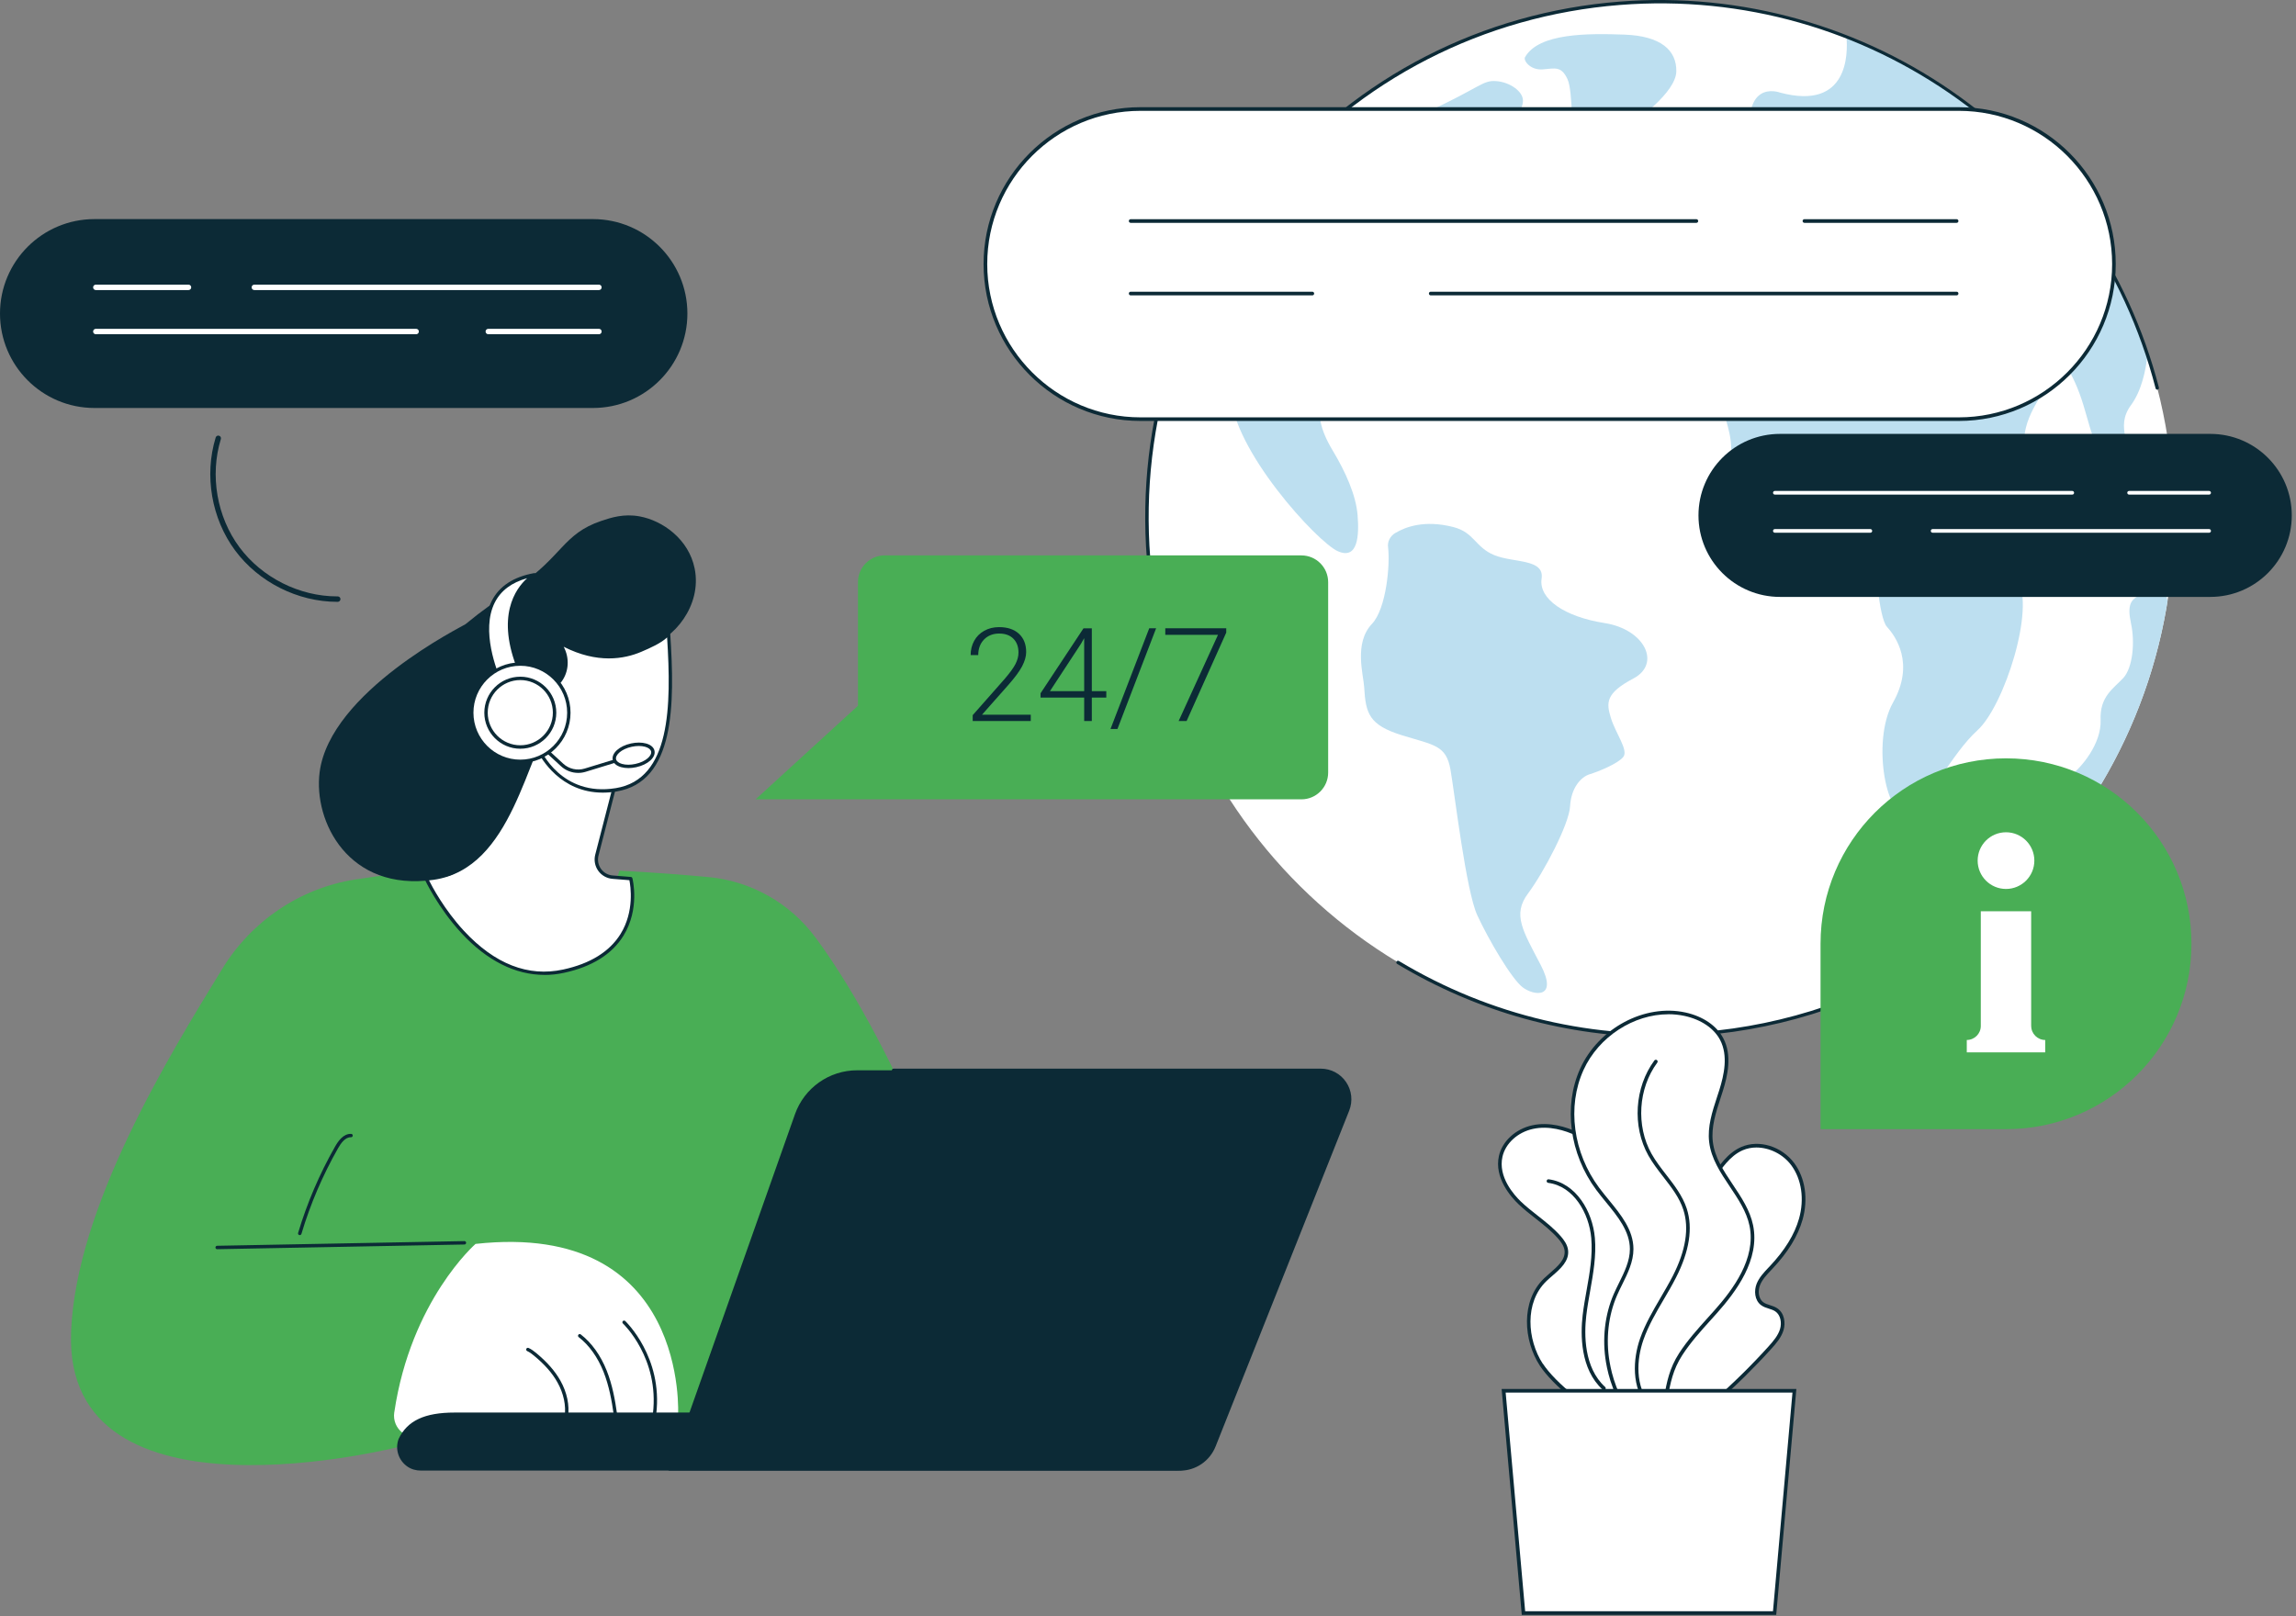 <?xml version="1.0" encoding="UTF-8"?>
<svg xmlns="http://www.w3.org/2000/svg" width="490" height="345" viewBox="0 0 490 345" fill="none">
  <rect x="0" y="0" width="490" height="345" fill="#808080" stroke="none"/>
  <g clip-path="url(#clip0_2102_239)">
    <path d="M363.064 220.636C423.395 215.867 468.411 162.762 463.609 102.023C458.808 41.285 406.007 -4.087 345.676 0.682C285.345 5.452 240.329 58.556 245.131 119.295C249.933 180.033 302.733 225.405 363.064 220.636Z" fill="white"></path>
    <path d="M325.46 12.2C325.06 12.9 326.57 15.02 329.23 14.81C331.88 14.6 333.18 14.05 334.51 16.86C335.84 19.67 335.07 29.58 336.9 33.02C338.73 36.46 341.56 38.48 343.39 36.32C345.22 34.16 344.58 28.83 346.91 27.31C349.24 25.78 357.66 19.74 357.75 15.25C357.84 10.76 354.48 7.67 346.67 7.39C338.86 7.11 328.4 7.04 325.47 12.2H325.46Z" fill="#BDDFF0"></path>
    <path d="M297.79 113.76C296.68 114.43 296.08 115.6 296.23 116.79C296.7 120.51 295.86 129.94 292.8 133.17C288.9 137.29 290.98 143.98 291.14 146.74C291.45 152.34 292.24 154.78 299.13 156.93C306.02 159.07 308.64 159.02 309.56 164.32C310.48 169.62 312.88 190.2 315.28 195.39C317.68 200.58 322.57 208.93 324.95 210.75C327.33 212.58 332.61 213.28 328.8 205.97C324.99 198.65 322.73 195.25 326.1 190.73C329.47 186.21 334.88 175.92 335.08 172.1C335.28 168.28 337.32 165.87 339.27 165.27C341.22 164.67 345.31 163 346.44 161.57C347.57 160.14 344.8 156.55 343.79 153.27C342.78 149.99 342.63 147.99 348.6 144.83C354.57 141.67 351.01 134.34 342.44 133C333.88 131.66 328.35 127.84 329 123.53C329.65 119.22 323.01 120.19 318.9 118.5C314.79 116.81 314.66 113.65 310.14 112.5C304.03 110.94 299.95 112.47 297.8 113.77L297.79 113.76Z" fill="#BDDFF0"></path>
    <path d="M433.42 98.35C431.33 95.68 431.22 91.21 435.39 84.74C438.67 79.66 433.04 75.29 430.48 73.64C430.01 73.34 430.15 72.62 430.7 72.52C433.67 71.94 440.71 72.41 445.01 87.76C450.56 107.61 451.64 100.45 453.55 97.94C455.46 95.43 451.19 91.36 454.76 86.52C457.01 83.47 457.93 79.2 458.3 75.75C447.9 44.39 424.03 19.64 394.06 7.87C394.38 11.38 394.5 23.68 379.88 19.76C379.88 19.76 370.7 16.24 374.14 33.19C377.59 50.14 383.36 31.28 384.71 30.47C386.05 29.66 389.7 28.42 388.98 40.04C388.98 40.04 389.06 44.04 381.79 43.91C374.51 43.78 373.39 47.4 373.54 49.28C373.69 51.16 374.78 56.02 371.09 59.86C367.41 63.69 369.3 72.74 374.41 69.27C379.53 65.8 382.49 55.89 387.31 54.57C392.13 53.25 397.05 59.23 401.58 57.22C406.11 55.21 403.38 47.4 405.71 47.22C408.04 47.04 413.3 51.34 412.88 54.91C412.46 58.48 405.37 60.69 407.57 64.77C409.77 68.84 413.62 67.12 415 69.85C416.39 72.57 409.66 76.41 403.79 73.33C397.92 70.25 397.4 75.49 394.42 73.36C391.44 71.24 390.82 66.33 386.99 68.28C383.16 70.23 381.09 73.7 376.15 76.45C371.21 79.2 367.26 82.58 367.52 85.86C367.78 89.14 369.92 92.51 369.4 97.75C368.88 102.98 368.36 117.18 384.9 113.04C401.45 108.9 400.04 117.74 400.11 118.68C400.18 119.62 400.91 131.83 402.71 133.81C404.51 135.79 408.72 141.59 403.99 149.99C399.26 158.39 402.77 176.04 407.47 173.31C412.18 170.58 416.35 161.05 422.03 155.88C427.72 150.71 434.49 129.65 430.5 123.59C426.51 117.53 434.48 111.71 435.31 107.4C436.14 103.09 435.51 101.01 433.42 98.35Z" fill="#BDDFF0"></path>
    <path d="M270.06 39.8C270.47 43.7 270.53 48.95 268.33 53.13C261.71 65.751 262.43 71.74 262.65 83.82C262.87 95.9 281.2 115.78 285.52 117.67C289.85 119.57 290.07 114.22 289.73 109.99C289.4 105.76 287.22 100.83 284.39 96.121C281.56 91.421 281.32 88.3 281.89 86.24C282.46 84.18 285.34 83.281 287.45 85.13C289.56 86.981 294.4 88.391 296.55 86.96C299.2 85.201 297.65 79.26 298.46 77.18C299.28 75.1 304.54 73.341 306.41 68.941C308.27 64.54 311.79 62.471 316.03 60.12C320.27 57.77 324.1 56.571 324.73 55.181C325.36 53.791 324.13 50.751 325.07 47.09C326.01 43.431 328.6 38.971 327.24 37.291C325.88 35.611 321.99 33.001 315.51 37.99C309.03 42.98 307.32 43.12 305.1 39.931C302.88 36.74 306.35 27.73 314.89 27.061C323.43 26.39 324.93 23.581 325.02 21.561C325.11 19.541 322.24 17.52 319.28 17.311C316.32 17.101 315.95 18.691 304.1 24.11C296.19 27.73 288.49 26.66 284.56 26.171C279.31 30.34 274.45 34.91 270.05 39.821L270.06 39.8Z" fill="#BDDFF0"></path>
    <path d="M460.02 122.27C458.34 122.03 459.03 126.06 456.89 126.98C454.75 127.89 453.92 129.07 454.79 133.09C455.66 137.11 455.17 142.53 453.13 144.74C451.09 146.94 448.09 148.67 448.3 153.67C448.51 158.67 444.3 163.83 441.69 165.71C439.07 167.59 435.06 170.51 435.39 174.75C435.61 177.48 435.81 180.99 436.65 183.62C450.08 168.26 459.28 149.16 462.59 128.27C461.94 125.58 460.99 122.41 460.03 122.27H460.02Z" fill="#BDDFF0"></path>
    <path d="M354.33 221.37C334.53 221.37 315.28 216.04 298.17 205.76C298 205.66 297.94 205.43 298.05 205.26C298.15 205.09 298.38 205.03 298.55 205.14C318.04 216.85 340.34 222.09 363.04 220.3C381.25 218.86 398.9 212.83 414.09 202.84C414.26 202.73 414.48 202.78 414.59 202.94C414.7 203.11 414.65 203.33 414.49 203.44C399.2 213.49 381.43 219.57 363.1 221.01C360.17 221.24 357.25 221.36 354.35 221.36L354.33 221.37Z" fill="#0C2A36"></path>
    <path d="M246.25 128.97C246.08 128.97 245.92 128.84 245.89 128.67C245.39 125.6 245.01 122.46 244.76 119.34C242.43 89.87 251.64 61.26 270.7 38.78C289.76 16.3 316.37 2.65 345.65 0.34C371.55 -1.71 397.41 5.57 418.48 20.83C439.3 35.91 454.31 57.9 460.74 82.73C460.79 82.92 460.67 83.12 460.48 83.17C460.28 83.22 460.09 83.1 460.04 82.91C446.67 31.31 398.59 -3.12 345.71 1.06C316.63 3.36 290.19 16.92 271.26 39.25C252.33 61.58 243.18 90 245.49 119.28C245.73 122.38 246.11 125.5 246.61 128.55C246.64 128.75 246.51 128.93 246.31 128.97C246.29 128.97 246.27 128.97 246.25 128.97Z" fill="#0C2A36"></path>
    <path d="M428.11 161.88C406.25 161.88 388.53 179.6 388.53 201.46V241.04H427.49C427.7 241.04 427.9 241.04 428.11 241.04C449.97 241.04 467.69 223.32 467.69 201.46C467.69 179.6 449.97 161.88 428.11 161.88Z" fill="#49AE55"></path>
    <path d="M433.48 219.01V194.52H422.73V219.01C422.73 220.66 421.39 222 419.74 222V224.64H436.48V222C434.83 222 433.49 220.66 433.49 219.01H433.48Z" fill="white"></path>
    <path d="M428.11 189.76C431.451 189.76 434.16 187.051 434.16 183.71C434.16 180.368 431.451 177.66 428.11 177.66C424.769 177.66 422.06 180.368 422.06 183.71C422.06 187.051 424.769 189.76 428.11 189.76Z" fill="white"></path>
    <path d="M471.7 92.62H379.88C370.27 92.62 362.48 100.41 362.48 110.02C362.48 119.63 370.27 127.42 379.88 127.42H471.7C481.31 127.42 489.1 119.63 489.1 110.02C489.1 100.41 481.31 92.62 471.7 92.62Z" fill="#0C2A36"></path>
    <path d="M471.46 105.58H454.38C454.17 105.58 453.99 105.41 453.99 105.19C453.99 104.97 454.16 104.8 454.38 104.8H471.46C471.67 104.8 471.85 104.97 471.85 105.19C471.85 105.41 471.68 105.58 471.46 105.58Z" fill="white"></path>
    <path d="M442.25 105.58H378.78C378.57 105.58 378.39 105.41 378.39 105.19C378.39 104.97 378.56 104.8 378.78 104.8H442.25C442.46 104.8 442.64 104.97 442.64 105.19C442.64 105.41 442.47 105.58 442.25 105.58Z" fill="white"></path>
    <path d="M471.46 113.72H412.45C412.24 113.72 412.06 113.55 412.06 113.33C412.06 113.11 412.23 112.94 412.45 112.94H471.46C471.67 112.94 471.85 113.11 471.85 113.33C471.85 113.55 471.68 113.72 471.46 113.72Z" fill="white"></path>
    <path d="M399.16 113.72H378.78C378.57 113.72 378.39 113.55 378.39 113.33C378.39 113.11 378.56 112.94 378.78 112.94H399.16C399.37 112.94 399.55 113.11 399.55 113.33C399.55 113.55 399.38 113.72 399.16 113.72Z" fill="white"></path>
    <path d="M418.04 23.27H243.4C225.12 23.27 210.3 38.09 210.3 56.37C210.3 74.65 225.12 89.47 243.4 89.47H418.04C436.32 89.47 451.14 74.65 451.14 56.37C451.14 38.09 436.32 23.27 418.04 23.27Z" fill="white"></path>
    <path d="M418.04 89.86H243.4C224.93 89.86 209.91 74.84 209.91 56.37C209.91 37.9 224.93 22.88 243.4 22.88H418.04C436.51 22.88 451.53 37.9 451.53 56.37C451.53 74.84 436.51 89.86 418.04 89.86ZM243.4 23.66C225.36 23.66 210.69 38.34 210.69 56.37C210.69 74.4 225.37 89.09 243.4 89.09H418.04C436.08 89.09 450.76 74.41 450.76 56.38C450.76 38.35 436.08 23.66 418.04 23.66H243.4Z" fill="#0C2A36"></path>
    <path d="M417.57 47.57H385.09C384.88 47.57 384.7 47.4 384.7 47.18C384.7 46.96 384.87 46.79 385.09 46.79H417.57C417.78 46.79 417.96 46.96 417.96 47.18C417.96 47.4 417.79 47.57 417.57 47.57Z" fill="#0C2A36"></path>
    <path d="M362.03 47.57H241.3C241.09 47.57 240.91 47.4 240.91 47.18C240.91 46.96 241.08 46.79 241.3 46.79H362.03C362.24 46.79 362.42 46.96 362.42 47.18C362.42 47.4 362.25 47.57 362.03 47.57Z" fill="#0C2A36"></path>
    <path d="M417.57 63.05H305.34C305.13 63.05 304.95 62.88 304.95 62.66C304.95 62.44 305.12 62.27 305.34 62.27H417.57C417.78 62.27 417.96 62.44 417.96 62.66C417.96 62.88 417.79 63.05 417.57 63.05Z" fill="#0C2A36"></path>
    <path d="M280.07 63.05H241.3C241.09 63.05 240.91 62.88 240.91 62.66C240.91 62.44 241.08 62.27 241.3 62.27H280.07C280.28 62.27 280.46 62.44 280.46 62.66C280.46 62.88 280.29 63.05 280.07 63.05Z" fill="#0C2A36"></path>
    <path d="M20.16 46.77H126.54C137.68 46.77 146.7 55.8 146.7 66.93C146.7 78.06 137.67 87.09 126.54 87.09H20.16C9.02 87.09 0 78.06 0 66.93C0 55.8 9.03 46.77 20.16 46.77Z" fill="#0C2A36"></path>
    <path d="M71.97 128.47C63.55 128.47 55.21 124.28 50.19 117.52C45.14 110.73 43.55 101.48 46.03 93.39C46.12 93.08 46.45 92.91 46.75 93.01C47.06 93.1 47.23 93.43 47.13 93.73C44.76 101.47 46.28 110.32 51.11 116.83C55.92 123.3 63.9 127.31 71.96 127.31C72 127.31 72.03 127.31 72.08 127.31C72.4 127.31 72.66 127.57 72.66 127.89C72.66 128.21 72.4 128.47 72.08 128.47C72.04 128.47 72 128.47 71.96 128.47H71.97Z" fill="#0C2A36"></path>
    <path d="M40.23 61.92H20.45C20.13 61.92 19.87 61.66 19.87 61.34C19.87 61.02 20.13 60.76 20.45 60.76H40.23C40.55 60.76 40.81 61.02 40.81 61.34C40.81 61.66 40.55 61.92 40.23 61.92Z" fill="white"></path>
    <path d="M127.82 61.92H54.28C53.96 61.92 53.7 61.66 53.7 61.34C53.7 61.02 53.96 60.76 54.28 60.76H127.82C128.14 60.76 128.4 61.02 128.4 61.34C128.4 61.66 128.14 61.92 127.82 61.92Z" fill="white"></path>
    <path d="M88.81 71.35H20.45C20.13 71.35 19.87 71.09 19.87 70.77C19.87 70.45 20.13 70.19 20.45 70.19H88.81C89.13 70.19 89.39 70.45 89.39 70.77C89.39 71.09 89.13 71.35 88.81 71.35Z" fill="white"></path>
    <path d="M127.82 71.35H104.21C103.89 71.35 103.63 71.09 103.63 70.77C103.63 70.45 103.89 70.19 104.21 70.19H127.82C128.14 70.19 128.4 70.45 128.4 70.77C128.4 71.09 128.14 71.35 127.82 71.35Z" fill="white"></path>
    <path d="M188.82 118.56H277.74C280.89 118.56 283.45 121.12 283.45 124.28V164.91C283.45 168.07 280.89 170.63 277.74 170.63H161.26L183.1 150.65V124.27C183.1 121.11 185.66 118.55 188.81 118.55L188.82 118.56Z" fill="#49AE55"></path>
    <path d="M219.99 153.91H207.59V152.66L214.37 144.97C215.49 143.67 216.27 142.61 216.71 141.76C217.14 140.92 217.36 140.1 217.36 139.3C217.36 138.05 216.99 137.06 216.26 136.33C215.53 135.6 214.52 135.24 213.23 135.24C211.94 135.24 210.82 135.67 210 136.52C209.18 137.37 208.77 138.48 208.77 139.84H207.15C207.15 138.73 207.4 137.71 207.9 136.8C208.4 135.88 209.12 135.17 210.05 134.65C210.98 134.13 212.04 133.87 213.22 133.87C215.03 133.87 216.45 134.35 217.47 135.3C218.49 136.25 219 137.55 219 139.19C219 140.11 218.71 141.12 218.14 142.22C217.56 143.32 216.55 144.68 215.1 146.32L209.58 152.56H219.98V153.93L219.99 153.91Z" fill="#0C2A36"></path>
    <path d="M233.01 147.54H236.1V148.91H233.01V153.91H231.38V148.91H222.07V147.99L231.23 134.13H233.01V147.54ZM224.07 147.54H231.38V136.23L230.66 137.48L224.07 147.54Z" fill="#0C2A36"></path>
    <path d="M238.48 155.61H237L245.26 134.12H246.73L238.48 155.61Z" fill="#0C2A36"></path>
    <path d="M261.69 135.06L253.24 153.91H251.54L259.94 135.51H248.69V134.12H261.7V135.06H261.69Z" fill="#0C2A36"></path>
    <path d="M377.73 287.681C378.77 286.521 379.83 285.301 380.27 283.801C380.72 282.311 380.38 280.471 379.09 279.591C378.17 278.971 376.95 278.931 376.07 278.271C374.87 277.361 374.72 275.541 375.28 274.151C375.84 272.751 376.95 271.671 377.98 270.571C380.78 267.591 383.22 264.161 384.33 260.221C385.44 256.291 385.05 251.791 382.62 248.511C380.19 245.231 375.51 243.541 371.77 245.181C369.01 246.391 367.2 249.031 365.54 251.551C361.35 257.901 357.15 264.281 353.98 271.181C350.8 278.091 348.67 285.601 348.86 293.201C348.93 295.971 349.33 298.791 350.66 301.221C351.99 303.651 354.38 305.621 357.14 305.861C361.6 306.251 363.3 301.581 366.14 299.091C370.23 295.511 374.1 291.691 377.74 287.661L377.73 287.681Z" fill="white"></path>
    <path d="M357.66 306.29C357.48 306.29 357.29 306.29 357.1 306.27C354.42 306.03 351.82 304.18 350.32 301.43C349.15 299.29 348.56 296.68 348.47 293.23C348.29 286.32 350.03 278.85 353.62 271.03C356.82 264.08 361.08 257.61 365.21 251.35C366.74 249.02 368.65 246.13 371.61 244.84C375.38 243.2 380.25 244.68 382.93 248.3C385.27 251.46 385.93 255.97 384.7 260.34C383.71 263.84 381.61 267.28 378.26 270.84L377.96 271.16C377.05 272.12 376.11 273.11 375.63 274.3C375.14 275.5 375.22 277.15 376.3 277.97C376.71 278.28 377.21 278.44 377.75 278.61C378.28 278.78 378.82 278.95 379.3 279.28C380.86 280.33 381.08 282.42 380.64 283.92C380.18 285.46 379.14 286.7 378.01 287.94C374.36 291.98 370.44 295.84 366.37 299.41C365.55 300.13 364.81 301.06 364.09 301.97C362.39 304.1 360.64 306.3 357.65 306.3L357.66 306.29ZM374.85 244.95C373.83 244.95 372.84 245.14 371.92 245.54C369.17 246.74 367.33 249.53 365.85 251.77C361.74 258.01 357.48 264.46 354.31 271.35C350.77 279.06 349.06 286.41 349.23 293.2C349.31 296.52 349.87 299.02 350.98 301.05C352.36 303.58 354.73 305.28 357.15 305.49C360.08 305.74 361.73 303.67 363.48 301.47C364.22 300.54 364.99 299.58 365.86 298.82C369.91 295.27 373.8 291.44 377.43 287.42C378.49 286.24 379.48 285.07 379.89 283.69C380.27 282.41 380.04 280.71 378.86 279.92C378.47 279.66 378 279.51 377.5 279.35C376.93 279.17 376.33 278.98 375.82 278.59C374.43 277.54 374.31 275.49 374.9 274.02C375.44 272.69 376.43 271.64 377.38 270.63L377.68 270.32C380.94 266.85 382.98 263.52 383.94 260.13C385.11 255.98 384.49 251.73 382.29 248.75C380.51 246.35 377.6 244.95 374.83 244.95H374.85Z" fill="#0C2A36"></path>
    <path d="M328.95 291.32C325.36 285.82 325.05 277.73 329.78 273.17C331.72 271.31 334.6 269.56 334.27 266.89C334.14 265.85 333.51 264.94 332.82 264.15C330.36 261.32 327.04 259.36 324.33 256.77C321.62 254.17 319.44 250.47 320.27 246.8C320.98 243.65 323.89 241.29 327.04 240.59C330.2 239.89 333.53 240.64 336.46 242.01C345.26 246.11 350.74 255.43 352.59 264.96C354.44 274.49 353.18 284.33 351.71 293.92C351.38 296.07 351.01 298.31 349.77 300.1C344.76 307.4 332 295.99 328.94 291.31L328.95 291.32Z" fill="white"></path>
    <path d="M345.28 302.88C345.28 302.88 345.22 302.88 345.19 302.88C339.23 302.81 331.12 295.35 328.63 291.53C325.12 286.16 324.5 277.72 329.52 272.89C329.92 272.51 330.36 272.12 330.79 271.75C332.43 270.33 334.13 268.86 333.9 266.94C333.78 265.94 333.11 265.06 332.54 264.41C331.13 262.79 329.4 261.43 327.72 260.11C326.49 259.15 325.22 258.15 324.07 257.05C322.46 255.51 318.83 251.42 319.9 246.72C320.61 243.61 323.45 241 326.97 240.22C330.65 239.41 334.26 240.56 336.64 241.67C344.79 245.46 350.9 254.15 352.98 264.9C354.83 274.43 353.62 284.1 352.1 293.99C351.8 295.96 351.42 298.41 350.1 300.33C348.94 302.02 347.32 302.87 345.27 302.87L345.28 302.88ZM329.28 291.11C331.79 294.95 339.74 302.04 345.2 302.11C345.22 302.11 345.25 302.11 345.27 302.11C347.05 302.11 348.46 301.37 349.46 299.9C350.68 298.12 351.03 295.87 351.33 293.88C352.84 284.06 354.04 274.46 352.21 265.05C350.17 254.54 344.22 246.07 336.3 242.38C334.03 241.32 330.6 240.22 327.13 240.99C323.89 241.7 321.29 244.08 320.65 246.91C319.67 251.22 323.09 255.06 324.6 256.51C325.72 257.58 326.98 258.57 328.19 259.52C329.89 260.86 331.66 262.24 333.11 263.92C333.75 264.66 334.51 265.66 334.65 266.86C334.93 269.19 332.99 270.87 331.28 272.35C330.84 272.73 330.42 273.09 330.04 273.46C325.3 278.01 325.93 286.01 329.26 291.12L329.28 291.11Z" fill="#0C2A36"></path>
    <path d="M342.29 296.74C342.2 296.74 342.1 296.71 342.03 296.64C337.22 292.26 337.29 284.83 337.76 280.78C337.97 278.97 338.29 277.15 338.61 275.39C339.26 271.76 339.92 268 339.6 264.3C339.14 258.97 335.83 253.2 330.41 252.5C330.2 252.47 330.05 252.28 330.08 252.07C330.11 251.86 330.3 251.71 330.51 251.74C336.34 252.5 339.88 258.6 340.37 264.24C340.7 268.04 340.02 271.85 339.37 275.53C339.06 277.28 338.74 279.09 338.53 280.88C338.08 284.78 338 291.93 342.56 296.07C342.72 296.21 342.73 296.46 342.59 296.62C342.51 296.7 342.41 296.75 342.3 296.75L342.29 296.74Z" fill="#0C2A36"></path>
    <path d="M344.76 276.35C346.15 273.17 348.22 270.1 348.22 266.64C348.22 261.62 343.97 257.81 340.97 253.78C335.6 246.56 333.87 236.46 337.58 228.26C341.3 220.06 350.81 214.58 359.6 216.51C362.79 217.21 365.93 218.95 367.43 221.84C369.16 225.17 368.41 229.22 367.29 232.8C366.17 236.38 364.7 240.03 365.14 243.76C365.92 250.37 372.38 255.08 373.74 261.6C375.15 268.37 370.72 274.89 366.12 280.06C363.53 282.97 360.79 285.81 358.67 289.09C356.24 292.85 355.95 296.22 355.1 300.45C354.2 304.96 351.16 305.48 348.21 302.24C345.41 299.18 343.82 294.81 343.13 290.78C342.3 285.94 342.79 280.85 344.76 276.34V276.35Z" fill="white"></path>
    <path d="M351.85 304.71C350.61 304.71 349.24 303.95 347.93 302.51C344.52 298.78 343.22 293.61 342.75 290.86C341.89 285.83 342.48 280.63 344.41 276.2C344.76 275.41 345.15 274.61 345.53 273.84C346.67 271.54 347.84 269.16 347.84 266.64C347.84 262.84 345.24 259.67 342.73 256.61C342.04 255.76 341.32 254.89 340.67 254.01C334.95 246.31 333.6 236.14 337.24 228.1C341.15 219.48 351.01 214.23 359.7 216.13C363.44 216.95 366.39 218.96 367.79 221.66C369.68 225.28 368.72 229.58 367.67 232.92C367.51 233.44 367.34 233.95 367.17 234.47C366.19 237.49 365.17 240.61 365.54 243.71C365.94 247.08 367.83 249.91 369.83 252.9C371.62 255.57 373.47 258.34 374.13 261.52C375.66 268.89 370.46 275.77 366.42 280.31C365.98 280.8 365.53 281.3 365.09 281.79C362.96 284.15 360.75 286.6 359.01 289.3C357.02 292.39 356.49 295.23 355.88 298.52C355.76 299.17 355.64 299.84 355.5 300.53C355.05 302.77 354.04 304.22 352.65 304.6C352.4 304.67 352.14 304.7 351.87 304.7L351.85 304.71ZM356.04 216.51C348.69 216.51 341.19 221.26 337.94 228.42C334.41 236.2 335.72 246.06 341.28 253.54C341.92 254.4 342.63 255.27 343.32 256.11C345.91 259.28 348.6 262.55 348.6 266.63C348.6 269.33 347.39 271.79 346.21 274.17C345.83 274.93 345.45 275.72 345.11 276.49C343.24 280.78 342.67 285.83 343.51 290.71C343.97 293.38 345.22 298.39 348.5 301.97C349.89 303.49 351.29 304.16 352.43 303.84C353.53 303.54 354.34 302.3 354.73 300.36C354.87 299.67 354.99 299.01 355.11 298.36C355.73 294.99 356.27 292.08 358.35 288.86C360.13 286.11 362.36 283.64 364.51 281.25C364.95 280.76 365.4 280.27 365.84 279.77C369.77 275.36 374.83 268.68 373.37 261.65C372.74 258.62 370.93 255.92 369.18 253.31C367.21 250.37 365.18 247.34 364.76 243.78C364.37 240.5 365.42 237.3 366.43 234.21C366.6 233.69 366.77 233.18 366.93 232.67C367.93 229.47 368.85 225.37 367.1 222C365.8 219.51 363.04 217.64 359.53 216.87C358.38 216.62 357.21 216.5 356.04 216.5V216.51Z" fill="#0C2A36"></path>
    <path d="M351.96 300.47C351.85 300.47 351.74 300.43 351.67 300.34C348.11 296.24 348.48 290.1 350.02 285.72C351.1 282.64 352.78 279.78 354.39 277.02C355.27 275.51 356.18 273.96 356.99 272.39C359.77 266.95 360.53 262.19 359.25 258.24C358.41 255.65 356.76 253.52 355.01 251.27C353.88 249.81 352.71 248.3 351.79 246.67C348.3 240.45 348.83 232.1 353.07 226.37C353.2 226.2 353.44 226.16 353.61 226.29C353.78 226.42 353.82 226.66 353.69 226.83C349.62 232.33 349.12 240.33 352.46 246.29C353.35 247.87 354.5 249.36 355.61 250.79C357.32 253 359.09 255.28 359.98 258C361.32 262.15 360.55 267.11 357.67 272.74C356.86 274.33 355.94 275.9 355.05 277.41C353.45 280.14 351.8 282.96 350.74 285.98C349.27 290.15 348.9 295.98 352.25 299.83C352.39 299.99 352.37 300.24 352.21 300.38C352.14 300.44 352.05 300.47 351.96 300.47Z" fill="#0C2A36"></path>
    <path d="M382.95 296.88H320.89L325.12 344.33H378.72L382.95 296.88Z" fill="white"></path>
    <path d="M379.08 344.72H324.77L320.47 296.5H383.37L379.07 344.72H379.08ZM325.48 343.94H378.38L382.54 297.27H321.33L325.49 343.94H325.48Z" fill="#0C2A36"></path>
    <path d="M174.01 200.1C168.57 192.74 160.25 188.06 151.15 187.22C145.96 186.74 139.46 186.23 132.21 185.86C131.81 187.17 131.25 188.43 130.53 189.63C128.43 193.1 125.14 195.76 121.47 197.42C117.8 199.08 113.69 199.83 109.68 199.34C105.75 198.86 102.01 197.19 99.3 194.26C97.09 191.87 94.43 188.99 93.75 185.85C87.17 186.22 81.99 186.77 75.81 187.74C64.02 189.59 53.67 196.61 47.44 206.8C36.01 225.47 16.22 257.58 15.17 284.29C13.46 327.34 85.48 308.77 85.48 308.77L161.63 302.96L207.04 267.76C207.04 267.76 192.91 225.65 174.02 200.09L174.01 200.1Z" fill="#49AE55"></path>
    <path d="M84.14 301.48C83.6 305.11 87.27 307.91 90.62 306.42C97.46 303.39 104.87 301.85 112.35 301.93L144.71 302.25C144.71 302.25 147.24 260.49 101.49 265.53C101.49 265.53 87.69 277.56 84.15 301.47L84.14 301.48Z" fill="white"></path>
    <path d="M120.86 302.78C120.86 302.78 120.82 302.78 120.81 302.78C120.61 302.75 120.47 302.57 120.5 302.37C120.84 300.04 120.29 297.46 118.97 295.09C117.86 293.1 116.21 291.23 113.93 289.36C113.5 289.01 113.03 288.64 112.51 288.41C112.33 288.33 112.24 288.12 112.32 287.93C112.4 287.75 112.61 287.66 112.8 287.74C113.41 288.01 113.92 288.41 114.39 288.79C116.74 290.72 118.44 292.66 119.6 294.72C121.01 297.23 121.58 299.97 121.22 302.46C121.19 302.64 121.04 302.77 120.86 302.77V302.78Z" fill="#0C2A36"></path>
    <path d="M131.32 302.18C131.14 302.18 130.99 302.05 130.96 301.87C130.57 299.1 130 295.86 128.8 292.83C127.55 289.7 125.72 287.14 123.5 285.43C123.34 285.31 123.31 285.08 123.43 284.92C123.55 284.76 123.78 284.73 123.94 284.85C126.26 286.64 128.17 289.3 129.47 292.55C130.71 295.65 131.28 298.95 131.68 301.76C131.71 301.96 131.57 302.14 131.37 302.17C131.35 302.17 131.34 302.17 131.32 302.17V302.18Z" fill="#0C2A36"></path>
    <path d="M139.7 302.18C139.7 302.18 139.67 302.18 139.66 302.18C139.46 302.16 139.32 301.98 139.34 301.78C140.75 289.95 133.02 282.59 132.94 282.52C132.79 282.38 132.79 282.15 132.92 282.01C133.06 281.86 133.29 281.86 133.43 281.99C133.51 282.07 141.51 289.68 140.05 301.87C140.03 302.05 139.87 302.19 139.69 302.19L139.7 302.18Z" fill="#0C2A36"></path>
    <path d="M250.88 313.56H89.86C88.91 313.56 87.95 313.31 87.17 312.77C85.33 311.5 84.69 309.23 85.42 307.28C87.32 303.29 91.24 301.89 97.05 301.89H261.46L259.33 307.7C258.01 311.22 254.65 313.56 250.9 313.56H250.88Z" fill="#0C2A36"></path>
    <path d="M250.88 313.92H89.86C88.77 313.92 87.77 313.63 86.96 313.07C85.04 311.75 84.27 309.32 85.07 307.16C86.93 303.26 90.61 301.53 97.04 301.53H261.45C261.57 301.53 261.68 301.59 261.75 301.69C261.82 301.79 261.83 301.91 261.79 302.02L259.66 307.83C258.3 311.48 254.77 313.93 250.89 313.93L250.88 313.92ZM97.04 302.25C90.93 302.25 87.45 303.85 85.74 307.44C85.06 309.26 85.73 311.34 87.37 312.47C88.06 312.94 88.92 313.19 89.86 313.19H250.89C254.47 313.19 257.73 310.93 258.98 307.57L260.93 302.25H97.04Z" fill="#0C2A36"></path>
    <path d="M251.79 313.56C255.01 313.56 257.91 311.59 259.1 308.6L287.61 236.93C288.37 235.03 288.13 232.87 286.99 231.18C285.84 229.49 283.93 228.47 281.89 228.47H182.92C176.96 228.47 171.64 232.23 169.65 237.87L142.89 313.57H251.8L251.79 313.56Z" fill="#0C2A36"></path>
    <path d="M251.79 313.92H142.88C142.68 313.92 142.52 313.76 142.52 313.56C142.52 313.36 142.68 313.2 142.88 313.2H251.79C254.88 313.2 257.62 311.34 258.76 308.47L287.27 236.8C287.98 235.01 287.76 232.98 286.68 231.39C285.6 229.79 283.8 228.84 281.88 228.84H190.7C190.5 228.84 190.34 228.68 190.34 228.48C190.34 228.28 190.5 228.12 190.7 228.12H281.88C284.05 228.12 286.07 229.19 287.28 230.99C288.5 232.79 288.74 235.06 287.94 237.08L259.43 308.75C258.18 311.9 255.17 313.94 251.79 313.94V313.92Z" fill="#0C2A36"></path>
    <path d="M254.11 302.96H155.99C155.79 302.96 155.63 302.8 155.63 302.6C155.63 302.4 155.79 302.24 155.99 302.24H254.11C254.31 302.24 254.47 302.4 254.47 302.6C254.47 302.8 254.31 302.96 254.11 302.96Z" fill="#0C2A36"></path>
    <path d="M46.34 266.66C46.14 266.66 45.98 266.5 45.98 266.3C45.98 266.1 46.14 265.93 46.34 265.93L99.11 264.93C99.32 264.93 99.48 265.09 99.48 265.29C99.48 265.49 99.32 265.66 99.12 265.66L46.35 266.66H46.34Z" fill="#0C2A36"></path>
    <path d="M63.96 263.66C63.96 263.66 63.89 263.66 63.86 263.64C63.67 263.58 63.56 263.38 63.62 263.19C65.54 256.78 68.19 250.58 71.5 244.77C72.18 243.57 73.27 241.99 74.93 242.04C75.13 242.04 75.29 242.21 75.28 242.41C75.28 242.61 75.11 242.76 74.91 242.76C73.65 242.72 72.73 244.09 72.14 245.12C68.86 250.89 66.23 257.03 64.33 263.39C64.28 263.55 64.14 263.65 63.98 263.65L63.96 263.66Z" fill="#0C2A36"></path>
    <path d="M108.52 155.69L99.09 183.3C98.49 185.06 96.99 186.37 95.16 186.73L90.96 187.55C90.96 187.55 101.87 211.28 120.27 207.31C138.66 203.33 134.62 187.55 134.62 187.55L130.73 187.23C128.4 187.04 126.8 184.79 127.39 182.53L131.76 165.56C131.76 165.56 113.94 151.17 108.52 155.69Z" fill="white"></path>
    <path d="M116.2 208.11C109.98 208.11 103.92 205.07 98.46 199.17C93.45 193.75 90.67 187.77 90.64 187.71C90.59 187.61 90.6 187.49 90.64 187.39C90.69 187.29 90.78 187.22 90.89 187.2L95.09 186.38C96.79 186.05 98.19 184.83 98.74 183.19L108.17 155.58C108.19 155.52 108.23 155.46 108.28 155.42C113.86 150.76 131.24 164.69 131.98 165.29C132.09 165.38 132.14 165.52 132.1 165.66L127.73 182.63C127.48 183.61 127.67 184.64 128.25 185.46C128.83 186.28 129.74 186.8 130.75 186.88L134.64 187.2C134.79 187.21 134.92 187.32 134.96 187.47C135.03 187.74 136.58 194.03 133.05 199.75C130.6 203.71 126.32 206.38 120.34 207.67C118.95 207.97 117.57 208.12 116.19 208.12L116.2 208.11ZM91.5 187.82C92.22 189.26 94.83 194.18 99 198.69C105.58 205.79 112.71 208.58 120.19 206.96C125.97 205.71 130.09 203.15 132.44 199.36C135.43 194.52 134.57 189.11 134.32 187.89L130.7 187.6C129.48 187.5 128.38 186.87 127.67 185.88C126.96 184.88 126.73 183.63 127.03 182.45L131.34 165.71C129.47 164.23 113.75 152.07 108.82 155.92L99.43 183.43C98.79 185.31 97.18 186.72 95.23 187.1L91.5 187.83V187.82Z" fill="#0C2A36"></path>
    <path d="M148.25 121.36C149.86 129.33 143.67 136.55 138.32 137.88C138.13 137.93 137.94 137.97 137.75 138.01C137.64 138.4 137.5 138.8 137.32 139.19C135.21 143.81 129.19 146.05 124.12 145.59C122.65 147.16 120.74 149.35 118.71 152.12C112.24 160.96 109.53 185.39 92.53 187.81C74.35 190.39 66.87 175.35 68.21 164.87C70.41 147.62 98.85 133.64 99.33 133.25C103.45 129.91 104.35 129.33 110.56 125.16C120 118.81 120.16 113.96 128.28 111.21C130.43 110.48 133.13 109.61 136.5 110.23C141.41 111.13 146.98 115.07 148.25 121.36Z" fill="#0C2A36"></path>
    <path d="M114.95 159.99C114.95 159.99 119.52 170.55 131.48 168.6C143.44 166.65 143.75 151.4 142.68 135.21C141.48 136.74 138.81 137.92 136.69 138.82C128.09 142.48 120.35 137.68 119.21 137.07C121.26 139.59 121.26 143.02 119.54 145.34C118.59 146.62 116.79 147.54 113.61 147.6C113.61 147.6 112.09 142.53 107.58 145.47C103.07 148.42 104.75 160.84 114.95 160V159.99Z" fill="white"></path>
    <path d="M128.63 169.2C119.58 169.2 115.44 161.79 114.73 160.37C110.29 160.64 106.82 158.4 105.43 154.33C104.19 150.71 105.05 146.69 107.39 145.16C108.84 144.22 110.16 143.95 111.31 144.38C112.86 144.95 113.62 146.58 113.87 147.23C116.47 147.14 118.27 146.44 119.25 145.12C120.95 142.84 120.82 139.62 118.93 137.3C118.82 137.17 118.82 136.97 118.93 136.84C119.04 136.71 119.23 136.67 119.38 136.75C119.44 136.78 119.52 136.83 119.61 136.88C127 141.03 132.9 140.05 136.54 138.49C138.4 137.7 141.2 136.51 142.38 134.99C142.47 134.87 142.63 134.82 142.77 134.87C142.91 134.91 143.02 135.04 143.03 135.19C144.04 150.46 144.06 166.92 131.53 168.96C130.51 169.13 129.54 169.2 128.62 169.2H128.63ZM114.95 159.62C115.09 159.62 115.22 159.71 115.28 159.84C115.46 160.26 119.88 170.12 131.42 168.24C143.13 166.33 143.3 150.78 142.37 136.07C141.05 137.29 138.93 138.26 136.83 139.15C133.21 140.69 127.46 141.7 120.3 138.06C121.58 140.47 121.43 143.38 119.82 145.54C118.67 147.08 116.58 147.89 113.61 147.94C113.45 147.94 113.3 147.84 113.26 147.68C113.26 147.66 112.62 145.61 111.05 145.04C110.12 144.7 109.02 144.94 107.78 145.75C105.71 147.1 104.97 150.76 106.11 154.08C107.42 157.9 110.71 159.97 114.92 159.62C114.93 159.62 114.94 159.62 114.95 159.62Z" fill="#0C2A36"></path>
    <path d="M114.24 155.58C114.09 155.58 113.95 155.49 113.9 155.33C113.64 154.56 113.37 153.77 112.9 153.12C112.41 152.43 111.75 152.01 111.09 151.97C110.89 151.96 110.74 151.78 110.75 151.58C110.76 151.38 110.93 151.23 111.14 151.24C112.02 151.3 112.88 151.83 113.49 152.69C114.02 153.43 114.31 154.27 114.59 155.09C114.65 155.28 114.55 155.49 114.36 155.55C114.32 155.56 114.28 155.57 114.24 155.57V155.58Z" fill="#0C2A36"></path>
    <path d="M114.05 122.71C114.05 122.71 104.4 127.8 111.06 143.47L106.77 145.8C106.77 145.8 97.07 125.76 114.04 122.71H114.05Z" fill="white"></path>
    <path d="M106.78 146.15C106.78 146.15 106.71 146.15 106.67 146.13C106.58 146.1 106.5 146.03 106.45 145.94C106.24 145.51 101.37 135.28 104.96 128.25C106.56 125.12 109.59 123.13 113.99 122.34C114.17 122.31 114.34 122.41 114.4 122.58C114.46 122.75 114.38 122.93 114.23 123.02C114.21 123.03 111.88 124.3 110.38 127.41C108.38 131.54 108.74 137.04 111.41 143.32C111.48 143.49 111.41 143.69 111.25 143.78L106.96 146.11C106.91 146.14 106.85 146.15 106.79 146.15H106.78ZM112.49 123.43C109.21 124.34 106.9 126.06 105.61 128.59C102.54 134.61 106.13 143.44 106.95 145.29L110.61 143.31C105.72 131.54 110.05 125.64 112.49 123.44V123.43Z" fill="#0C2A36"></path>
    <path d="M123.4 164.99C122.05 164.99 120.72 164.49 119.71 163.55L112.92 157.29C112.77 157.15 112.76 156.92 112.9 156.78C113.04 156.63 113.26 156.62 113.41 156.76L120.2 163.02C121.43 164.15 123.18 164.55 124.78 164.06L135.13 160.89C135.32 160.83 135.52 160.94 135.58 161.13C135.64 161.32 135.53 161.52 135.34 161.58L124.99 164.75C124.47 164.91 123.94 164.99 123.41 164.99H123.4Z" fill="#0C2A36"></path>
    <path d="M135.699 163.426C137.965 162.93 139.587 161.548 139.322 160.339C139.058 159.131 137.006 158.554 134.74 159.05C132.475 159.547 130.852 160.929 131.117 162.137C131.382 163.346 133.433 163.923 135.699 163.426Z" fill="white"></path>
    <path d="M134.1 163.96C133.55 163.96 133.02 163.89 132.56 163.76C131.56 163.48 130.92 162.93 130.77 162.21C130.46 160.79 132.17 159.24 134.67 158.7C135.82 158.45 136.96 158.45 137.89 158.71C138.89 158.99 139.53 159.54 139.68 160.26C139.99 161.68 138.28 163.23 135.78 163.77C135.21 163.89 134.65 163.96 134.11 163.96H134.1ZM136.34 159.24C135.86 159.24 135.34 159.3 134.82 159.41C132.58 159.9 131.28 161.18 131.47 162.06C131.57 162.5 132.03 162.87 132.75 163.07C133.56 163.3 134.58 163.3 135.61 163.07C137.85 162.58 139.15 161.3 138.96 160.42C138.86 159.98 138.4 159.61 137.68 159.41C137.28 159.3 136.82 159.24 136.33 159.24H136.34Z" fill="#0C2A36"></path>
    <path d="M111.04 162.52C116.762 162.52 121.4 157.873 121.4 152.14C121.4 146.408 116.762 141.76 111.04 141.76C105.318 141.76 100.68 146.408 100.68 152.14C100.68 157.873 105.318 162.52 111.04 162.52Z" fill="white"></path>
    <path d="M111.04 162.88C105.13 162.88 100.32 158.06 100.32 152.14C100.32 146.22 105.13 141.4 111.04 141.4C116.95 141.4 121.76 146.22 121.76 152.14C121.76 158.06 116.95 162.88 111.04 162.88ZM111.04 142.12C105.53 142.12 101.04 146.61 101.04 152.14C101.04 157.67 105.53 162.16 111.04 162.16C116.55 162.16 121.04 157.67 121.04 152.14C121.04 146.61 116.55 142.12 111.04 142.12Z" fill="#0C2A36"></path>
    <path d="M111.04 159.47C115.077 159.47 118.35 156.188 118.35 152.14C118.35 148.092 115.077 144.81 111.04 144.81C107.003 144.81 103.73 148.092 103.73 152.14C103.73 156.188 107.003 159.47 111.04 159.47Z" fill="white"></path>
    <path d="M111.04 159.83C106.81 159.83 103.36 156.38 103.36 152.14C103.36 147.9 106.8 144.45 111.04 144.45C115.28 144.45 118.72 147.9 118.72 152.14C118.72 156.38 115.28 159.83 111.04 159.83ZM111.04 145.17C107.21 145.17 104.09 148.29 104.09 152.13C104.09 155.97 107.21 159.09 111.04 159.09C114.87 159.09 117.99 155.97 117.99 152.13C117.99 148.29 114.87 145.17 111.04 145.17Z" fill="#0C2A36"></path>
  </g>
  <defs>
    <clipPath id="clip0_2102_239">
      <rect width="489.1" height="344.72" fill="white"></rect>
    </clipPath>
  </defs>
</svg>
